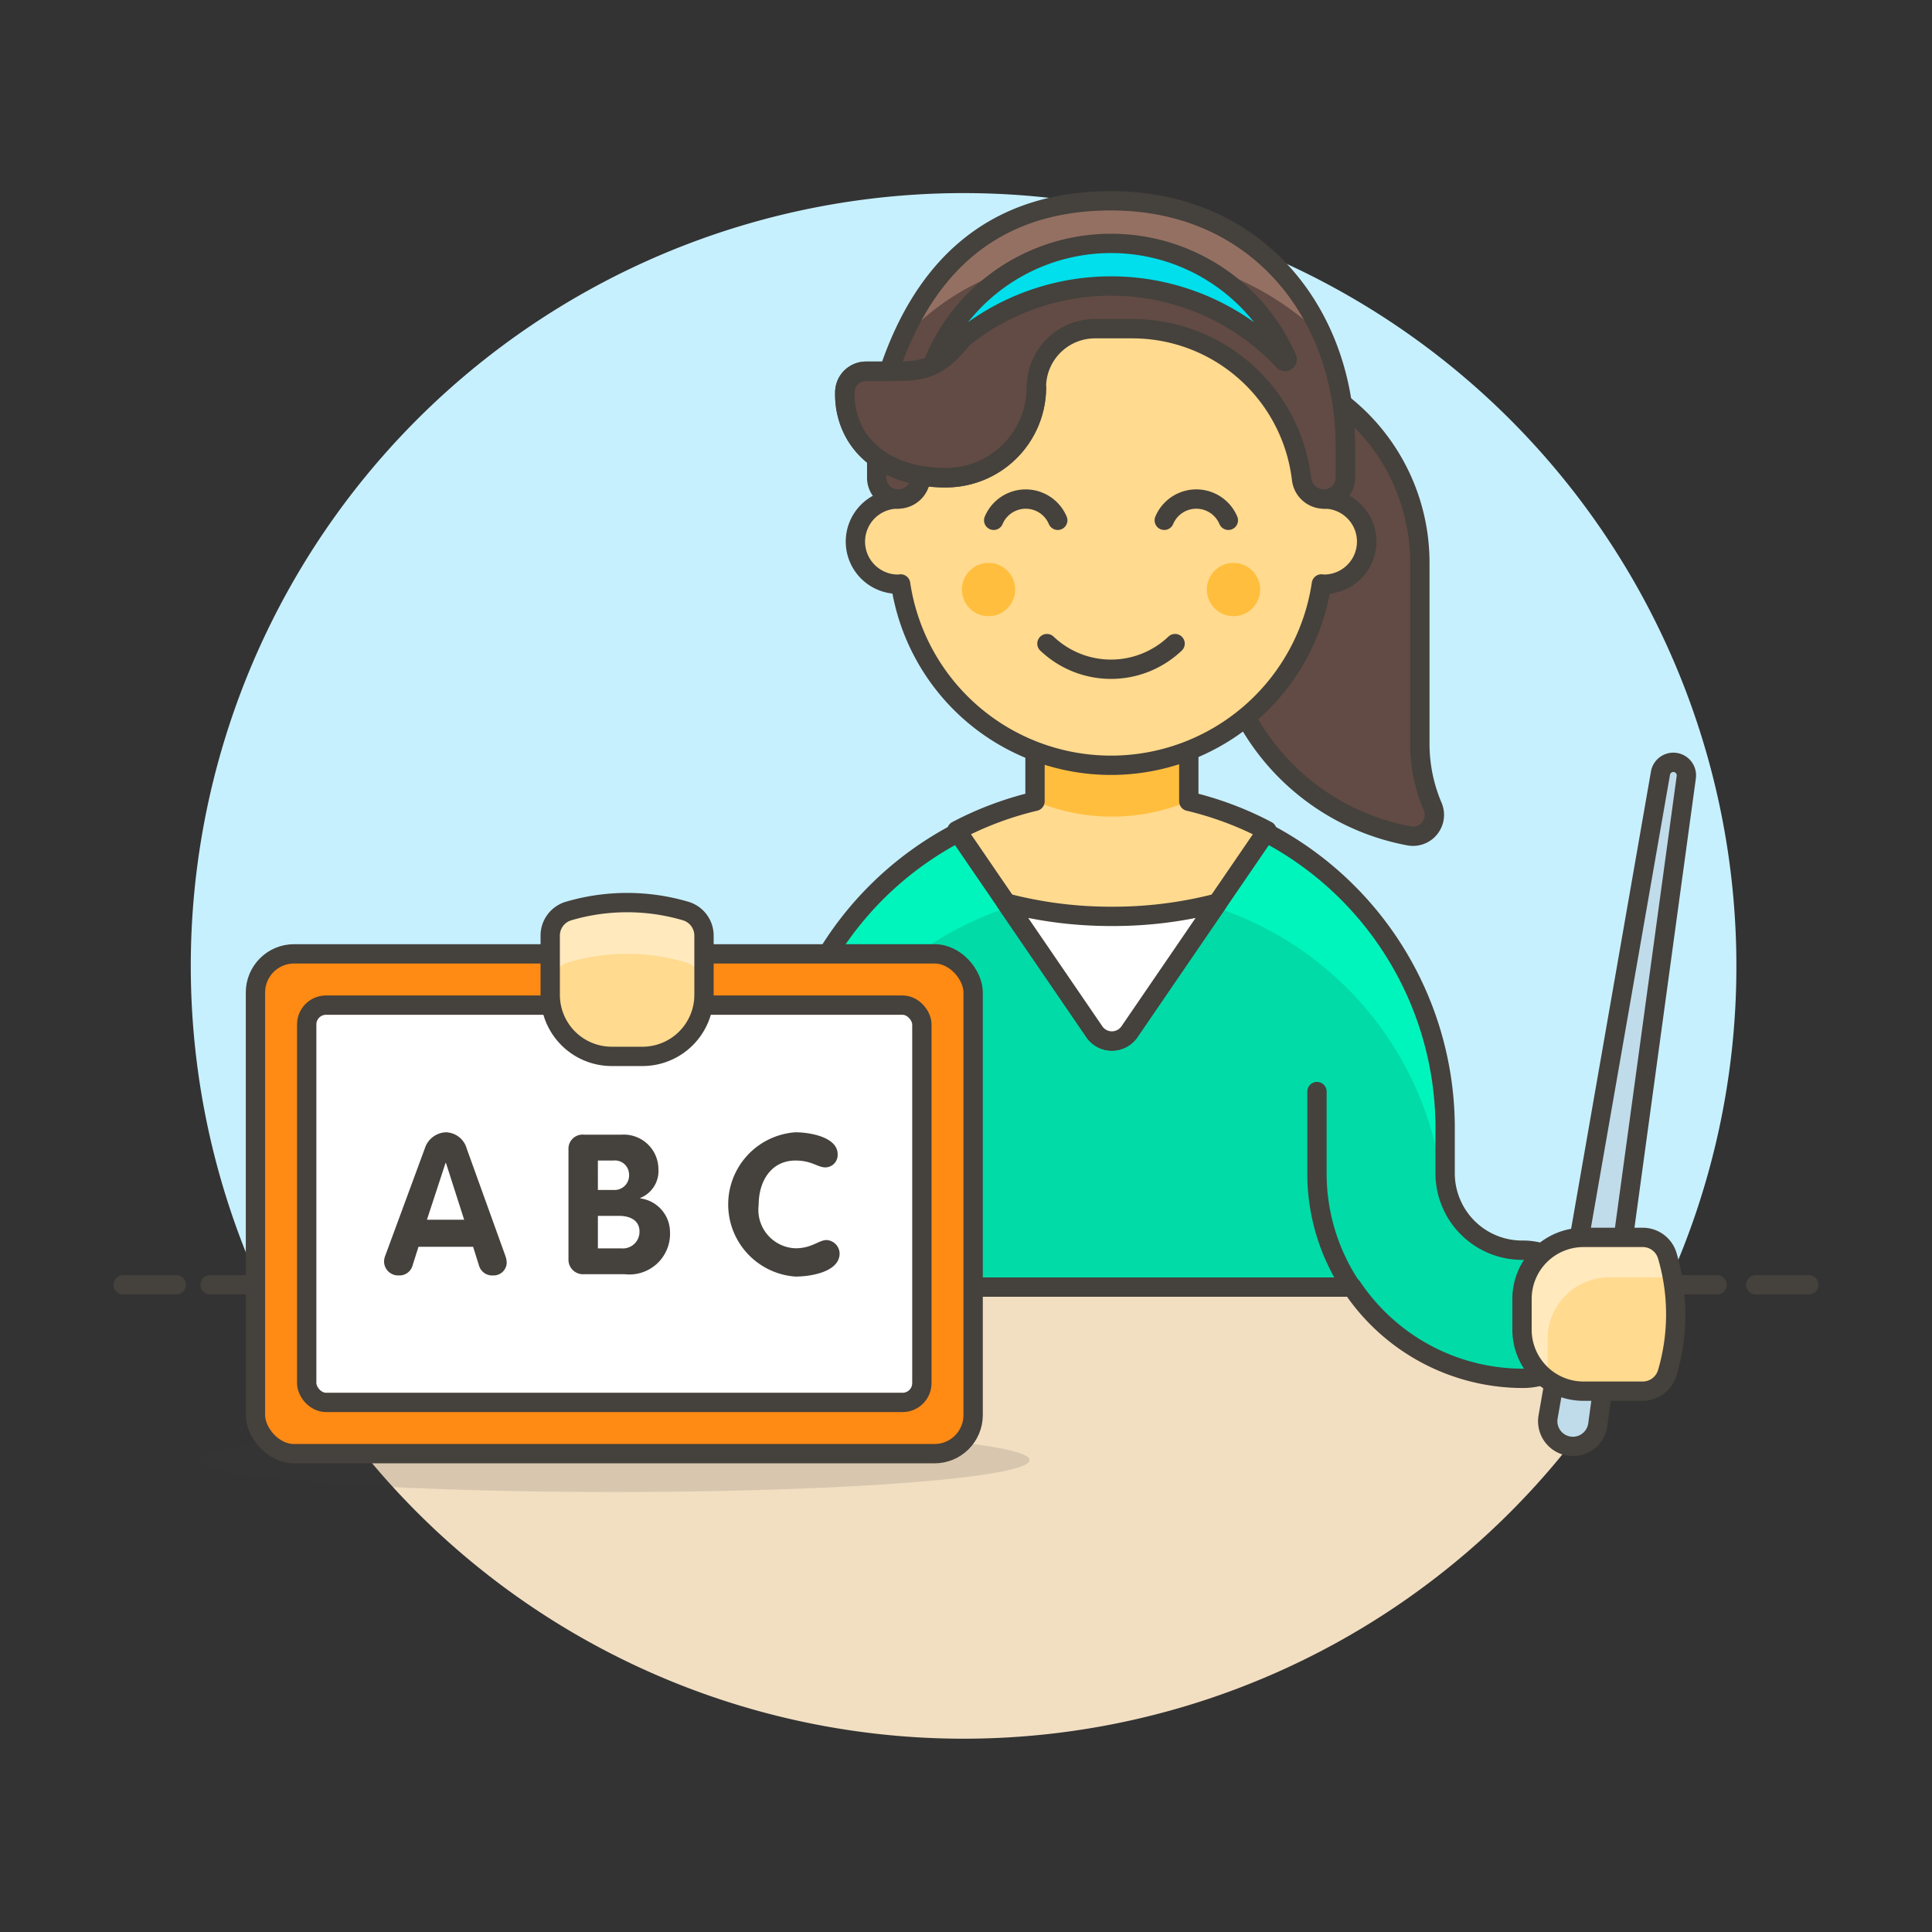 <svg xmlns="http://www.w3.org/2000/svg" viewBox="0 0 100 100"><rect x="0" y="0" width="100" height="100" fill="#333333" stroke="none"/><g class="nc-icon-wrapper"><defs/><path class="a" d="M89.875 50a40 40 0 1 0-76.436 16.5h72.872A39.844 39.844 0 0 0 89.875 50z" style="" fill="#c7f0ff"/><path class="b" d="M13.439 66.5a40 40 0 0 0 72.872 0z" style="" fill="#f2dfc2"/><g><path class="c" d="M10.875 66.5h78" fill="none" stroke="#45413c" stroke-linecap="round" stroke-linejoin="round"/><path class="c" d="M6.375 66.5h2.5" fill="none" stroke="#45413c" stroke-linecap="round" stroke-linejoin="round"/><path class="c" d="M90.875 66.5h2.5" fill="none" stroke="#45413c" stroke-linecap="round" stroke-linejoin="round"/></g><g><path class="c" d="M6.625 66.5h2.5" fill="none" stroke="#45413c" stroke-linecap="round" stroke-linejoin="round"/><path class="c" d="M91.125 66.5h2.5" fill="none" stroke="#45413c" stroke-linecap="round" stroke-linejoin="round"/></g><g><path class="d" d="M78.779 64.71a3.984 3.984 0 0 1-3.979-3.98v-2.47a17.248 17.248 0 0 0-34.495 0v8.361h29.682a10.652 10.652 0 0 0 8.792 4.722 3.317 3.317 0 1 0 0-6.633z" style="" fill="#00dba8"/><path class="e" d="M57.552 41.013A17.247 17.247 0 0 0 40.305 58.26v2.44h.225a17.225 17.225 0 0 1 34.045 0h.225v-2.44a17.247 17.247 0 0 0-17.248-17.247z" style="" fill="#00f5bc"/><path class="c" d="M78.779 64.71a3.984 3.984 0 0 1-3.979-3.98v-2.47a17.248 17.248 0 0 0-34.495 0v8.361h29.682a10.652 10.652 0 0 0 8.792 4.722 3.317 3.317 0 1 0 0-6.633z" fill="none" stroke="#45413c" stroke-linecap="round" stroke-linejoin="round"/><path class="f" d="M61.532 41.475v-3.547h-7.96v3.547a17.161 17.161 0 0 0-4.049 1.517L56.642 53.4a1.1 1.1 0 0 0 1.82 0l7.12-10.406a17.153 17.153 0 0 0-4.05-1.519z" style="" fill="#ffda8f"/><path class="g" d="M53.572 41.461a10.222 10.222 0 0 0 7.96 0v-3.533h-7.96z" style="" fill="#ffbe3d"/><path class="c" d="M61.532 41.475v-3.547h-7.96v3.547a17.161 17.161 0 0 0-4.049 1.517L56.642 53.4a1.1 1.1 0 0 0 1.82 0l7.12-10.406a17.153 17.153 0 0 0-4.05-1.519z" fill="none" stroke="#45413c" stroke-linecap="round" stroke-linejoin="round"/><path class="c" d="M46.939 66.618V56.452" fill="none" stroke="#45413c" stroke-linecap="round" stroke-linejoin="round"/><ellipse class="h" cx="31.796" cy="75.573" rx="21.498" ry="1.654" fill="#45413c" opacity="0.15"/><path class="i" d="M73.492 38.507v-9.371a10.457 10.457 0 0 0-4.02-8.25 14.774 14.774 0 0 1 .161 2.186v1.654a1.1 1.1 0 0 1-1.1 1.1 2.2 2.2 0 0 1 0 4.41c-.047 0-.09-.011-.136-.014a11.019 11.019 0 0 1-3.916 6.892 12.146 12.146 0 0 0 8.448 6.15 1.106 1.106 0 0 0 1.222-1.528 8.272 8.272 0 0 1-.659-3.229z" stroke="#45413c" stroke-linecap="round" stroke-linejoin="round" fill="#614b44"/><path class="j" d="M68.531 25.828v-2.756a11.025 11.025 0 0 0-22.05 0v2.756a2.205 2.205 0 1 0 0 4.41c.046 0 .089-.011.135-.013a11.01 11.01 0 0 0 21.779 0c.046 0 .089.013.136.013a2.205 2.205 0 0 0 0-4.41z" stroke="#45413c" stroke-linecap="round" stroke-linejoin="round" fill="#ffda8f"/><circle class="g" cx="51.166" cy="30.514" r="1.378" style="" fill="#ffbe3d"/><circle class="g" cx="63.845" cy="30.514" r="1.378" style="" fill="#ffbe3d"/><path class="c" d="M54.189 33.313a4.809 4.809 0 0 0 6.633 0" fill="none" stroke="#45413c" stroke-linecap="round" stroke-linejoin="round"/><path class="c" d="M63.579 26.931a1.8 1.8 0 0 0-3.317 0" fill="none" stroke="#45413c" stroke-linecap="round" stroke-linejoin="round"/><path class="c" d="M54.749 26.931a1.8 1.8 0 0 0-3.316 0" fill="none" stroke="#45413c" stroke-linecap="round" stroke-linejoin="round"/><path class="k" d="M57.506 10.393c-6.615 0-9.877 4.016-11.49 8.82h-1.189a1.1 1.1 0 0 0-1.1 1.1 4 4 0 0 0 1.651 3.387v1.031a1.1 1.1 0 0 0 1.1 1.1 1.183 1.183 0 0 0 1.176-1.031l.022-.176a6.57 6.57 0 0 0 1.285.107 4.687 4.687 0 0 0 4.686-4.656v-.162a3.035 3.035 0 0 1 3.032-2.9h1.929a8.822 8.822 0 0 1 8.76 7.785 1.171 1.171 0 0 0 1.163 1.035 1.1 1.1 0 0 0 1.1-1.1v-1.661c.002-6.698-4.454-12.679-12.125-12.679z" style="" fill="#614b44"/><path class="l" d="M57.584 13.149a15.016 15.016 0 0 1 10.91 4.3 11.52 11.52 0 0 0-10.988-7.057c-5.887 0-9.118 3.18-10.9 7.266 2.47-2.724 5.979-4.509 10.978-4.509z" style="" fill="#947063"/><path class="c" d="M57.506 10.393c-6.615 0-9.877 4.016-11.49 8.82h-1.189a1.1 1.1 0 0 0-1.1 1.1 4 4 0 0 0 1.651 3.387v1.031a1.1 1.1 0 0 0 1.1 1.1 1.183 1.183 0 0 0 1.176-1.031l.022-.176a6.57 6.57 0 0 0 1.285.107 4.687 4.687 0 0 0 4.686-4.656v-.162a3.035 3.035 0 0 1 3.032-2.9h1.929a8.822 8.822 0 0 1 8.76 7.785 1.171 1.171 0 0 0 1.163 1.035 1.1 1.1 0 0 0 1.1-1.1v-1.661c.002-6.698-4.454-12.679-12.125-12.679z" fill="none" stroke="#45413c" stroke-linecap="round" stroke-linejoin="round"/><path class="m" d="M48.4 18.555a.11.11 0 0 0 .182.12 12.221 12.221 0 0 1 17.849 0 .111.111 0 0 0 .183-.12 9.94 9.94 0 0 0-18.214 0z" stroke="#45413c" stroke-linecap="round" stroke-linejoin="round" fill="#00dfeb"/><path class="c" d="M53.647 20.07a4.686 4.686 0 0 1-4.686 4.656c-2.892 0-5.237-1.518-5.237-4.41a1.1 1.1 0 0 1 1.1-1.1h1.189c1.567 0 2.455.013 3.772-1.654" fill="none" stroke="#45413c" stroke-linecap="round" stroke-linejoin="round"/><path class="n" d="M57.552 47.431a21.44 21.44 0 0 1-5.465-.691l4.555 6.66a1.1 1.1 0 0 0 1.82 0l4.555-6.658a21.434 21.434 0 0 1-5.465.689z" stroke="#45413c" stroke-linecap="round" stroke-linejoin="round" fill="#fff"/><path class="o" d="M87.28 40.238a.676.676 0 0 0-1.336-.208l-5.819 33.333a1.3 1.3 0 1 0 2.574.4z" stroke="#45413c" stroke-linecap="round" stroke-linejoin="round" fill="#c0dceb"/><g><path class="f" d="M86.3 71.054a1.328 1.328 0 0 1-1.272.953h-3.064a3.185 3.185 0 0 1-3.185-3.184v-1.592a3.184 3.184 0 0 1 3.185-3.184h3.067A1.325 1.325 0 0 1 86.3 65a10.717 10.717 0 0 1 0 6.054z" style="" fill="#ffda8f"/><path class="p" d="M80.106 70.89V69.3a3.184 3.184 0 0 1 3.184-3.184h3.068a1.37 1.37 0 0 1 .213.017A10.815 10.815 0 0 0 86.3 65a1.325 1.325 0 0 0-1.272-.952h-3.064a3.184 3.184 0 0 0-3.185 3.184v1.592a3.181 3.181 0 0 0 1.376 2.62 3.258 3.258 0 0 1-.049-.554z" style="" fill="#ffe9bd"/><path class="c" d="M86.3 71.054a1.328 1.328 0 0 1-1.272.953h-3.064a3.185 3.185 0 0 1-3.185-3.184v-1.592a3.184 3.184 0 0 1 3.185-3.184h3.067A1.325 1.325 0 0 1 86.3 65a10.717 10.717 0 0 1 0 6.054z" fill="none" stroke="#45413c" stroke-linecap="round" stroke-linejoin="round"/></g><rect class="q" x="13.222" y="49.371" width="37.148" height="25.871" rx="2" stroke="#45413c" stroke-linecap="round" stroke-linejoin="round" fill="#ff8a14"/><rect class="n" x="15.875" y="52.025" width="31.841" height="20.564" rx="1" stroke="#45413c" stroke-linecap="round" stroke-linejoin="round" fill="#fff"/><g><path class="r" d="M21.986 59.45a1.192 1.192 0 0 1 1.086-.842 1.147 1.147 0 0 1 1.085.842l1.989 5.52a1.193 1.193 0 0 1 .082.376.676.676 0 0 1-.7.67.711.711 0 0 1-.74-.528l-.3-.954h-2.827l-.3.944a.706.706 0 0 1-.731.538.729.729 0 0 1-.751-.711.879.879 0 0 1 .071-.335zm.112 3.684h1.927l-.943-2.943h-.02z" style="" fill="#45413c"/><path class="r" d="M29.424 59.491a.73.73 0 0 1 .8-.761h1.948a1.794 1.794 0 0 1 1.908 1.786 1.5 1.5 0 0 1-.944 1.491v.021a1.767 1.767 0 0 1 1.543 1.724 2.106 2.106 0 0 1-2.354 2.2h-2.089a.752.752 0 0 1-.812-.771zm1.522 2.1h.792a.752.752 0 0 0 .822-.8.732.732 0 0 0-.822-.721h-.792zm0 3.024h1.2a.861.861 0 0 0 .954-.883c0-.477-.366-.8-1.076-.8h-1.078z" style="" fill="#45413c"/><path class="r" d="M41.175 58.608c.741 0 2.182.244 2.182 1.137a.644.644 0 0 1-.629.679c-.416 0-.7-.355-1.553-.355-1.258 0-1.907 1.066-1.907 2.3a1.991 1.991 0 0 0 1.907 2.242c.853 0 1.2-.426 1.614-.426a.714.714 0 0 1 .669.69c0 .974-1.532 1.2-2.283 1.2a3.743 3.743 0 0 1 0-7.468z" style="" fill="#45413c"/></g><g><path class="f" d="M35.487 47.154a1.328 1.328 0 0 1 .952 1.272v3.068a3.184 3.184 0 0 1-3.184 3.184h-1.592a3.184 3.184 0 0 1-3.184-3.184v-3.068a1.326 1.326 0 0 1 .952-1.272 10.721 10.721 0 0 1 6.056 0z" style="" fill="#ffda8f"/><path class="p" d="M35.487 47.154a10.721 10.721 0 0 0-6.056 0 1.326 1.326 0 0 0-.952 1.272v2.654a1.325 1.325 0 0 1 .952-1.272 10.721 10.721 0 0 1 6.056 0 1.327 1.327 0 0 1 .952 1.272v-2.654a1.328 1.328 0 0 0-.952-1.272z" style="" fill="#ffe9bd"/><path class="c" d="M35.487 47.154a1.328 1.328 0 0 1 .952 1.272v3.068a3.184 3.184 0 0 1-3.184 3.184h-1.592a3.184 3.184 0 0 1-3.184-3.184v-3.068a1.326 1.326 0 0 1 .952-1.272 10.721 10.721 0 0 1 6.056 0z" fill="none" stroke="#45413c" stroke-linecap="round" stroke-linejoin="round"/></g><path class="c" d="M69.987 66.668a10.553 10.553 0 0 1-1.821-5.938V56.5" fill="none" stroke="#45413c" stroke-linecap="round" stroke-linejoin="round"/></g></g></svg>